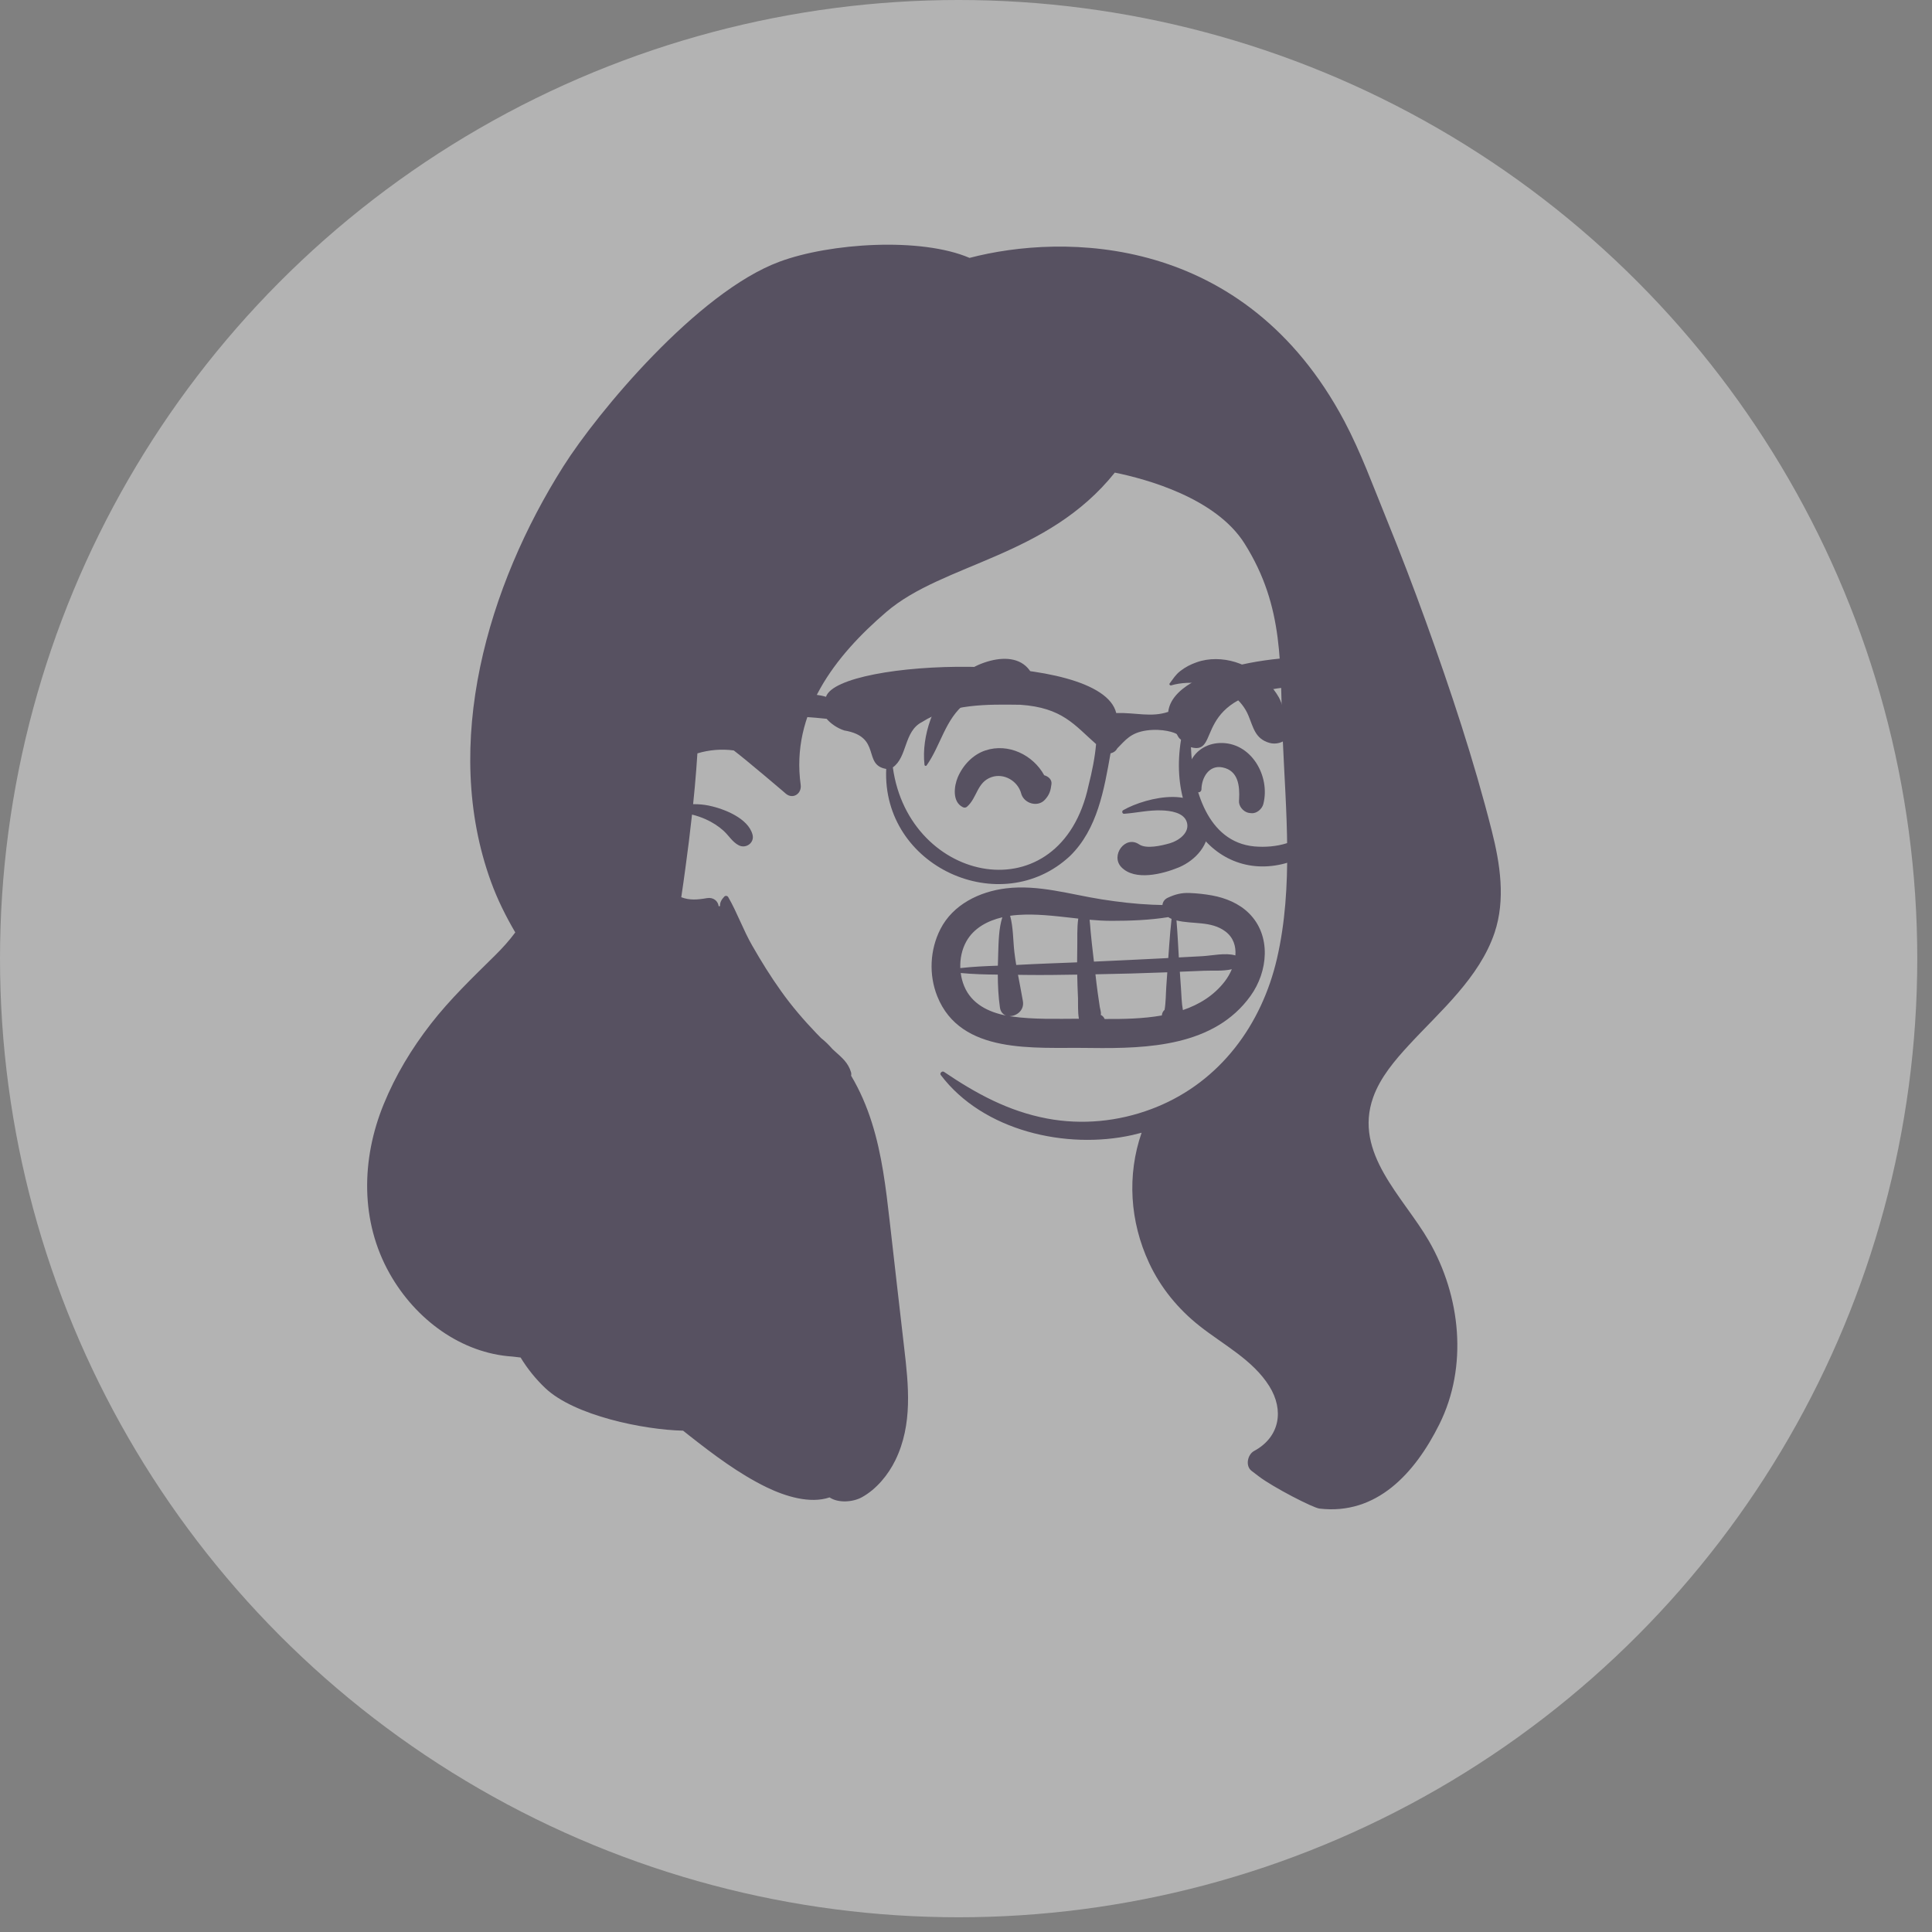 <?xml version="1.0" encoding="utf-8"?>
<svg xmlns="http://www.w3.org/2000/svg" fill="none" height="100%" overflow="visible" preserveAspectRatio="none" style="display: block;" viewBox="0 0 37 37" width="100%">
<rect x="0" y="0" width="37" height="37" fill="#808080" stroke="none"/>
<g id="Group 12" opacity="0.4">
<circle cx="18.359" cy="18.359" fill="white" id="Ellipse 40" r="18.359"/>
<g id="a">
<g id="Head">
<g id="head/head Long">
<path clip-rule="evenodd" d="M25.778 13.307C25.64 11.056 24.908 8.504 22.754 7.399C18.006 5.497 11.762 10.287 11.431 15.18C11.316 16.855 12.248 18.685 13.951 19.151C14.33 19.651 14.902 19.957 15.467 20.222C22.198 23.707 26.546 20.874 25.778 13.307Z" fill="white" fill-rule="evenodd" id=" Background_2"/>
<path clip-rule="evenodd" d="M27.308 11.906C27.07 11.247 26.819 10.592 26.555 9.943C26.297 9.311 26.064 8.666 25.745 8.064C23.835 4.469 20.363 4.469 18.568 4.939C17.637 4.539 15.894 4.652 14.925 5.013C13.355 5.597 11.443 7.897 10.789 8.931C9.345 11.212 8.444 14.249 9.403 16.886C9.528 17.23 9.688 17.549 9.868 17.857C9.755 18.01 9.624 18.156 9.48 18.298C9.05 18.723 8.62 19.133 8.249 19.611C7.88 20.087 7.575 20.592 7.347 21.15C6.918 22.201 6.897 23.392 7.465 24.395C7.958 25.268 8.833 25.918 9.818 25.98C9.869 25.987 9.919 25.993 9.97 25.998C10.101 26.213 10.26 26.41 10.442 26.583C10.998 27.111 12.325 27.382 13.082 27.399C13.121 27.43 13.16 27.462 13.199 27.492C13.662 27.856 14.148 28.223 14.679 28.482C15.04 28.657 15.512 28.804 15.887 28.677C16.058 28.791 16.337 28.767 16.506 28.674C16.784 28.521 17.01 28.246 17.147 27.965C17.481 27.281 17.401 26.533 17.315 25.803C17.221 24.996 17.13 24.189 17.038 23.382C16.966 22.752 16.89 22.11 16.698 21.503C16.599 21.188 16.469 20.885 16.3 20.601C16.305 20.577 16.304 20.553 16.297 20.531C16.242 20.352 16.128 20.258 15.993 20.137C15.976 20.121 15.958 20.105 15.941 20.089C15.874 20.012 15.802 19.941 15.725 19.881C15.695 19.851 15.665 19.82 15.636 19.79C15.392 19.535 15.161 19.267 14.957 18.979C14.758 18.701 14.578 18.41 14.408 18.113C14.234 17.812 14.119 17.479 13.946 17.18C13.931 17.154 13.893 17.149 13.872 17.17C13.818 17.226 13.784 17.287 13.79 17.352L13.763 17.356C13.753 17.258 13.663 17.179 13.54 17.2C13.357 17.232 13.206 17.244 13.047 17.183C13.075 16.998 13.101 16.813 13.126 16.627C13.173 16.286 13.216 15.943 13.253 15.6C13.342 15.622 13.431 15.652 13.518 15.691C13.642 15.747 13.759 15.821 13.86 15.913C13.958 16.003 14.026 16.125 14.147 16.188C14.285 16.26 14.453 16.141 14.412 15.985C14.33 15.669 13.864 15.488 13.575 15.428C13.476 15.408 13.375 15.399 13.274 15.401C13.297 15.181 13.317 14.961 13.334 14.741C13.342 14.636 13.349 14.532 13.356 14.428C13.58 14.36 13.82 14.34 14.053 14.372C14.13 14.433 14.207 14.493 14.281 14.554C14.517 14.749 14.752 14.945 14.985 15.144C15.005 15.162 15.026 15.18 15.047 15.198C15.185 15.316 15.357 15.199 15.334 15.031C15.144 13.658 15.987 12.566 16.974 11.72C18.066 10.783 20.052 10.674 21.35 9.051C21.949 9.173 23.284 9.534 23.835 10.41C24.607 11.638 24.506 12.739 24.565 14.132C24.624 15.527 24.773 16.981 24.456 18.356C24.163 19.623 23.371 20.706 22.142 21.204C22.111 21.217 22.08 21.229 22.049 21.24C21.414 21.479 20.72 21.547 20.052 21.421C19.311 21.281 18.694 20.944 18.078 20.527C18.042 20.504 17.99 20.553 18.017 20.588C18.829 21.661 20.423 22.02 21.687 21.737C21.746 21.723 21.805 21.709 21.863 21.693C21.581 22.505 21.638 23.395 22.006 24.186C22.227 24.661 22.565 25.073 22.977 25.397C23.431 25.755 23.994 26.044 24.308 26.546C24.596 27.006 24.511 27.522 24.017 27.788C23.893 27.855 23.845 28.073 23.968 28.168C24.016 28.205 24.063 28.241 24.111 28.277C24.387 28.486 25.146 28.877 25.269 28.891C26.361 29.02 27.095 28.22 27.565 27.277C28.117 26.17 27.974 24.82 27.365 23.766C26.877 22.92 25.916 22.086 26.298 21.015C26.434 20.633 26.713 20.306 26.984 20.012C27.293 19.677 27.625 19.362 27.921 19.015C28.216 18.67 28.477 18.295 28.623 17.862C28.835 17.229 28.73 16.546 28.57 15.914C28.227 14.558 27.782 13.221 27.308 11.906Z" fill="#1A0933" fill-rule="evenodd" id=" Ink_2"/>
</g>
<g id="face/face expression Smile Big">
<path clip-rule="evenodd" d="M19.267 17.013C19.889 16.938 20.491 17.128 21.099 17.224C21.42 17.274 21.741 17.312 22.066 17.326C22.131 17.329 22.196 17.33 22.262 17.332C22.268 17.274 22.3 17.221 22.37 17.19C22.513 17.125 22.627 17.096 22.784 17.102C22.928 17.108 23.072 17.123 23.213 17.149C23.471 17.196 23.729 17.302 23.917 17.488C24.352 17.917 24.285 18.606 23.949 19.073C23.255 20.038 21.987 20.083 20.902 20.07L20.802 20.069C19.813 20.055 18.399 20.202 17.95 19.08C17.785 18.667 17.808 18.189 18.01 17.793C18.251 17.321 18.759 17.075 19.267 17.013ZM22.355 18.621L22.346 18.621C21.89 18.639 21.434 18.651 20.979 18.659C20.992 18.776 21.006 18.892 21.022 19.009C21.034 19.101 21.048 19.193 21.062 19.284C21.068 19.323 21.089 19.383 21.083 19.421L21.081 19.437C21.104 19.447 21.125 19.464 21.141 19.489C21.147 19.497 21.151 19.506 21.155 19.515C21.509 19.517 21.89 19.511 22.251 19.447L22.251 19.439C22.258 19.393 22.277 19.362 22.303 19.34C22.328 19.194 22.326 19.037 22.336 18.892C22.342 18.801 22.348 18.711 22.355 18.621ZM20.63 18.665C20.302 18.671 19.973 18.675 19.645 18.671L19.496 18.669C19.527 18.837 19.561 19.005 19.59 19.175C19.619 19.352 19.464 19.464 19.329 19.46C19.344 19.462 19.359 19.465 19.374 19.467C19.796 19.526 20.234 19.511 20.662 19.51C20.639 19.376 20.648 19.224 20.645 19.113L20.644 19.095C20.637 18.952 20.633 18.808 20.63 18.665ZM18.399 18.634C18.41 18.722 18.433 18.808 18.466 18.887C18.606 19.225 18.927 19.382 19.267 19.449C19.209 19.428 19.162 19.379 19.15 19.296C19.12 19.088 19.11 18.876 19.109 18.665C18.872 18.663 18.633 18.657 18.399 18.634ZM23.591 18.562C23.422 18.602 23.226 18.584 23.06 18.591C22.905 18.598 22.75 18.604 22.595 18.61C22.602 18.716 22.609 18.822 22.617 18.927C22.627 19.064 22.628 19.208 22.654 19.344C22.966 19.238 23.246 19.067 23.456 18.795C23.508 18.727 23.555 18.647 23.591 18.562ZM19.196 17.567C18.915 17.633 18.649 17.773 18.506 18.03C18.421 18.182 18.384 18.363 18.391 18.54C18.628 18.513 18.87 18.502 19.11 18.494C19.111 18.451 19.112 18.407 19.114 18.364L19.117 18.254C19.124 18.043 19.127 17.779 19.196 17.567ZM20.65 17.592L20.526 17.578C20.183 17.54 19.839 17.498 19.496 17.522C19.446 17.525 19.396 17.531 19.345 17.538C19.406 17.757 19.401 18.014 19.426 18.23C19.436 18.314 19.448 18.397 19.462 18.48L19.522 18.477C19.89 18.457 20.259 18.445 20.628 18.43C20.628 18.361 20.628 18.292 20.63 18.223L20.631 18.153C20.635 17.977 20.623 17.777 20.65 17.592ZM22.375 17.564C22.015 17.622 21.643 17.635 21.29 17.635C21.149 17.635 21.008 17.627 20.867 17.614C20.876 17.689 20.881 17.765 20.887 17.839C20.901 17.988 20.917 18.137 20.935 18.286L20.95 18.416C21.403 18.396 21.857 18.374 22.31 18.351L22.374 18.347L22.392 18.097C22.404 17.93 22.418 17.763 22.437 17.597L22.422 17.591C22.406 17.585 22.39 17.575 22.375 17.564ZM22.531 17.627C22.551 17.863 22.562 18.1 22.576 18.336L22.875 18.32C22.925 18.318 22.975 18.315 23.025 18.312C23.218 18.301 23.467 18.242 23.659 18.297C23.673 18.123 23.623 17.954 23.466 17.837C23.191 17.632 22.839 17.705 22.531 17.627ZM21.51 15.516C21.955 15.261 23.072 15.001 23.142 15.8C23.175 16.168 22.901 16.473 22.581 16.609L22.569 16.614C22.269 16.737 21.737 16.876 21.477 16.609C21.261 16.387 21.548 15.989 21.816 16.171C21.954 16.264 22.245 16.195 22.399 16.151L22.409 16.148C22.575 16.099 22.796 15.943 22.727 15.739C22.667 15.558 22.408 15.525 22.246 15.52C22.004 15.511 21.769 15.567 21.529 15.585C21.491 15.588 21.479 15.533 21.51 15.516ZM23.353 14.23C23.957 14.202 24.333 14.86 24.194 15.399C24.17 15.493 24.066 15.584 23.965 15.573L23.94 15.571C23.927 15.57 23.914 15.568 23.902 15.565C23.806 15.539 23.721 15.439 23.728 15.336L23.73 15.307C23.744 15.052 23.716 14.758 23.413 14.697C23.155 14.644 23.012 14.891 23.009 15.119C23.008 15.159 22.963 15.188 22.927 15.166C22.741 15.053 22.709 14.828 22.78 14.635C22.87 14.389 23.095 14.242 23.353 14.23ZM18.871 14.372C19.311 14.225 19.785 14.459 19.998 14.847C20.073 14.868 20.147 14.926 20.137 15.014C20.122 15.14 20.099 15.22 20.011 15.316C19.874 15.466 19.616 15.389 19.559 15.205L19.557 15.196C19.492 14.957 19.228 14.8 18.988 14.883C18.708 14.981 18.716 15.277 18.52 15.449C18.497 15.469 18.469 15.472 18.441 15.459C18.232 15.358 18.27 15.055 18.344 14.882C18.442 14.654 18.632 14.451 18.871 14.372ZM18.273 13.04C18.629 12.677 19.558 12.326 19.801 12.996C19.848 13.123 19.749 13.295 19.616 13.322C19.398 13.365 19.205 13.271 18.988 13.288C18.813 13.301 18.63 13.36 18.49 13.468C18.102 13.768 18.017 14.276 17.746 14.658C17.733 14.676 17.707 14.668 17.705 14.646C17.643 14.09 17.883 13.437 18.273 13.04ZM22.918 12.683C23.154 12.599 23.422 12.607 23.659 12.68C23.899 12.755 24.118 12.896 24.288 13.081C24.364 13.165 24.436 13.257 24.492 13.356C24.523 13.408 24.555 13.516 24.589 13.58C24.775 13.688 24.855 13.932 24.688 14.106L24.68 14.114L24.658 14.136C24.569 14.224 24.433 14.262 24.311 14.227C24.037 14.148 24.004 13.933 23.909 13.705C23.847 13.554 23.74 13.42 23.61 13.322C23.302 13.091 22.799 13.017 22.429 13.126C22.409 13.132 22.386 13.107 22.4 13.089C22.47 12.998 22.51 12.924 22.604 12.851C22.7 12.776 22.803 12.723 22.918 12.683Z" fill="#1A0933" fill-rule="evenodd" id=" Ink_3"/>
</g>
<g id="accessories/accessories Glasses 3">
<path clip-rule="evenodd" d="M25.136 15.815C24.892 16.142 24.439 16.246 24.021 16.21C23.121 16.124 22.838 15.103 22.808 14.31C23.412 14.48 22.757 13.279 24.821 13.147C25.549 13.087 25.348 13.525 25.669 13.845C25.663 14.518 25.551 15.249 25.136 15.815ZM20.847 15.042C20.316 17.526 17.404 16.936 17.099 14.696C17.381 14.497 17.307 14.006 17.657 13.828C18.213 13.474 18.909 13.489 19.54 13.497C20.347 13.552 20.577 13.886 20.991 14.25C20.971 14.493 20.914 14.781 20.847 15.042ZM26.289 12.736C26.259 12.731 26.229 12.726 26.199 12.722C26.176 12.709 26.148 12.698 26.117 12.692C26.044 12.674 25.972 12.661 25.9 12.655C24.865 12.422 22.472 12.752 22.373 13.633C22.043 13.743 21.758 13.645 21.377 13.655C21.086 12.442 16.061 12.613 15.819 13.344C15.818 13.344 15.817 13.344 15.816 13.344C15.584 13.272 15.242 13.289 14.976 13.278C14.408 13.266 13.84 13.316 13.285 13.436C12.245 13.601 10.826 13.794 11.549 15.089C11.549 15.09 11.549 15.09 11.55 15.09L11.55 15.09C11.674 15.218 11.886 15.115 11.894 14.942C11.651 14.329 12.2 14.255 12.622 14.078C13.674 13.701 14.744 13.649 15.831 13.766C15.913 13.862 16.037 13.946 16.168 13.989C16.895 14.11 16.512 14.648 16.972 14.726C16.887 16.602 19.17 17.627 20.492 16.393C21.02 15.878 21.146 15.115 21.268 14.427C21.333 14.412 21.374 14.377 21.398 14.331C21.554 14.175 21.652 14.032 21.959 13.989C22.267 13.947 22.504 14.032 22.536 14.059C22.544 14.075 22.553 14.091 22.563 14.107C22.577 14.132 22.596 14.151 22.618 14.166C22.314 16.034 23.767 17.216 25.235 16.247C25.872 15.648 26.007 14.732 26.033 13.915C26.12 13.863 26.174 13.762 26.145 13.635C26.103 13.46 26.2 13.309 26.354 13.233C26.554 13.134 26.519 12.774 26.289 12.736Z" fill="#1A0933" fill-rule="evenodd" id=" Ink_4"/>
</g>
</g>
</g>
</g>
</svg>